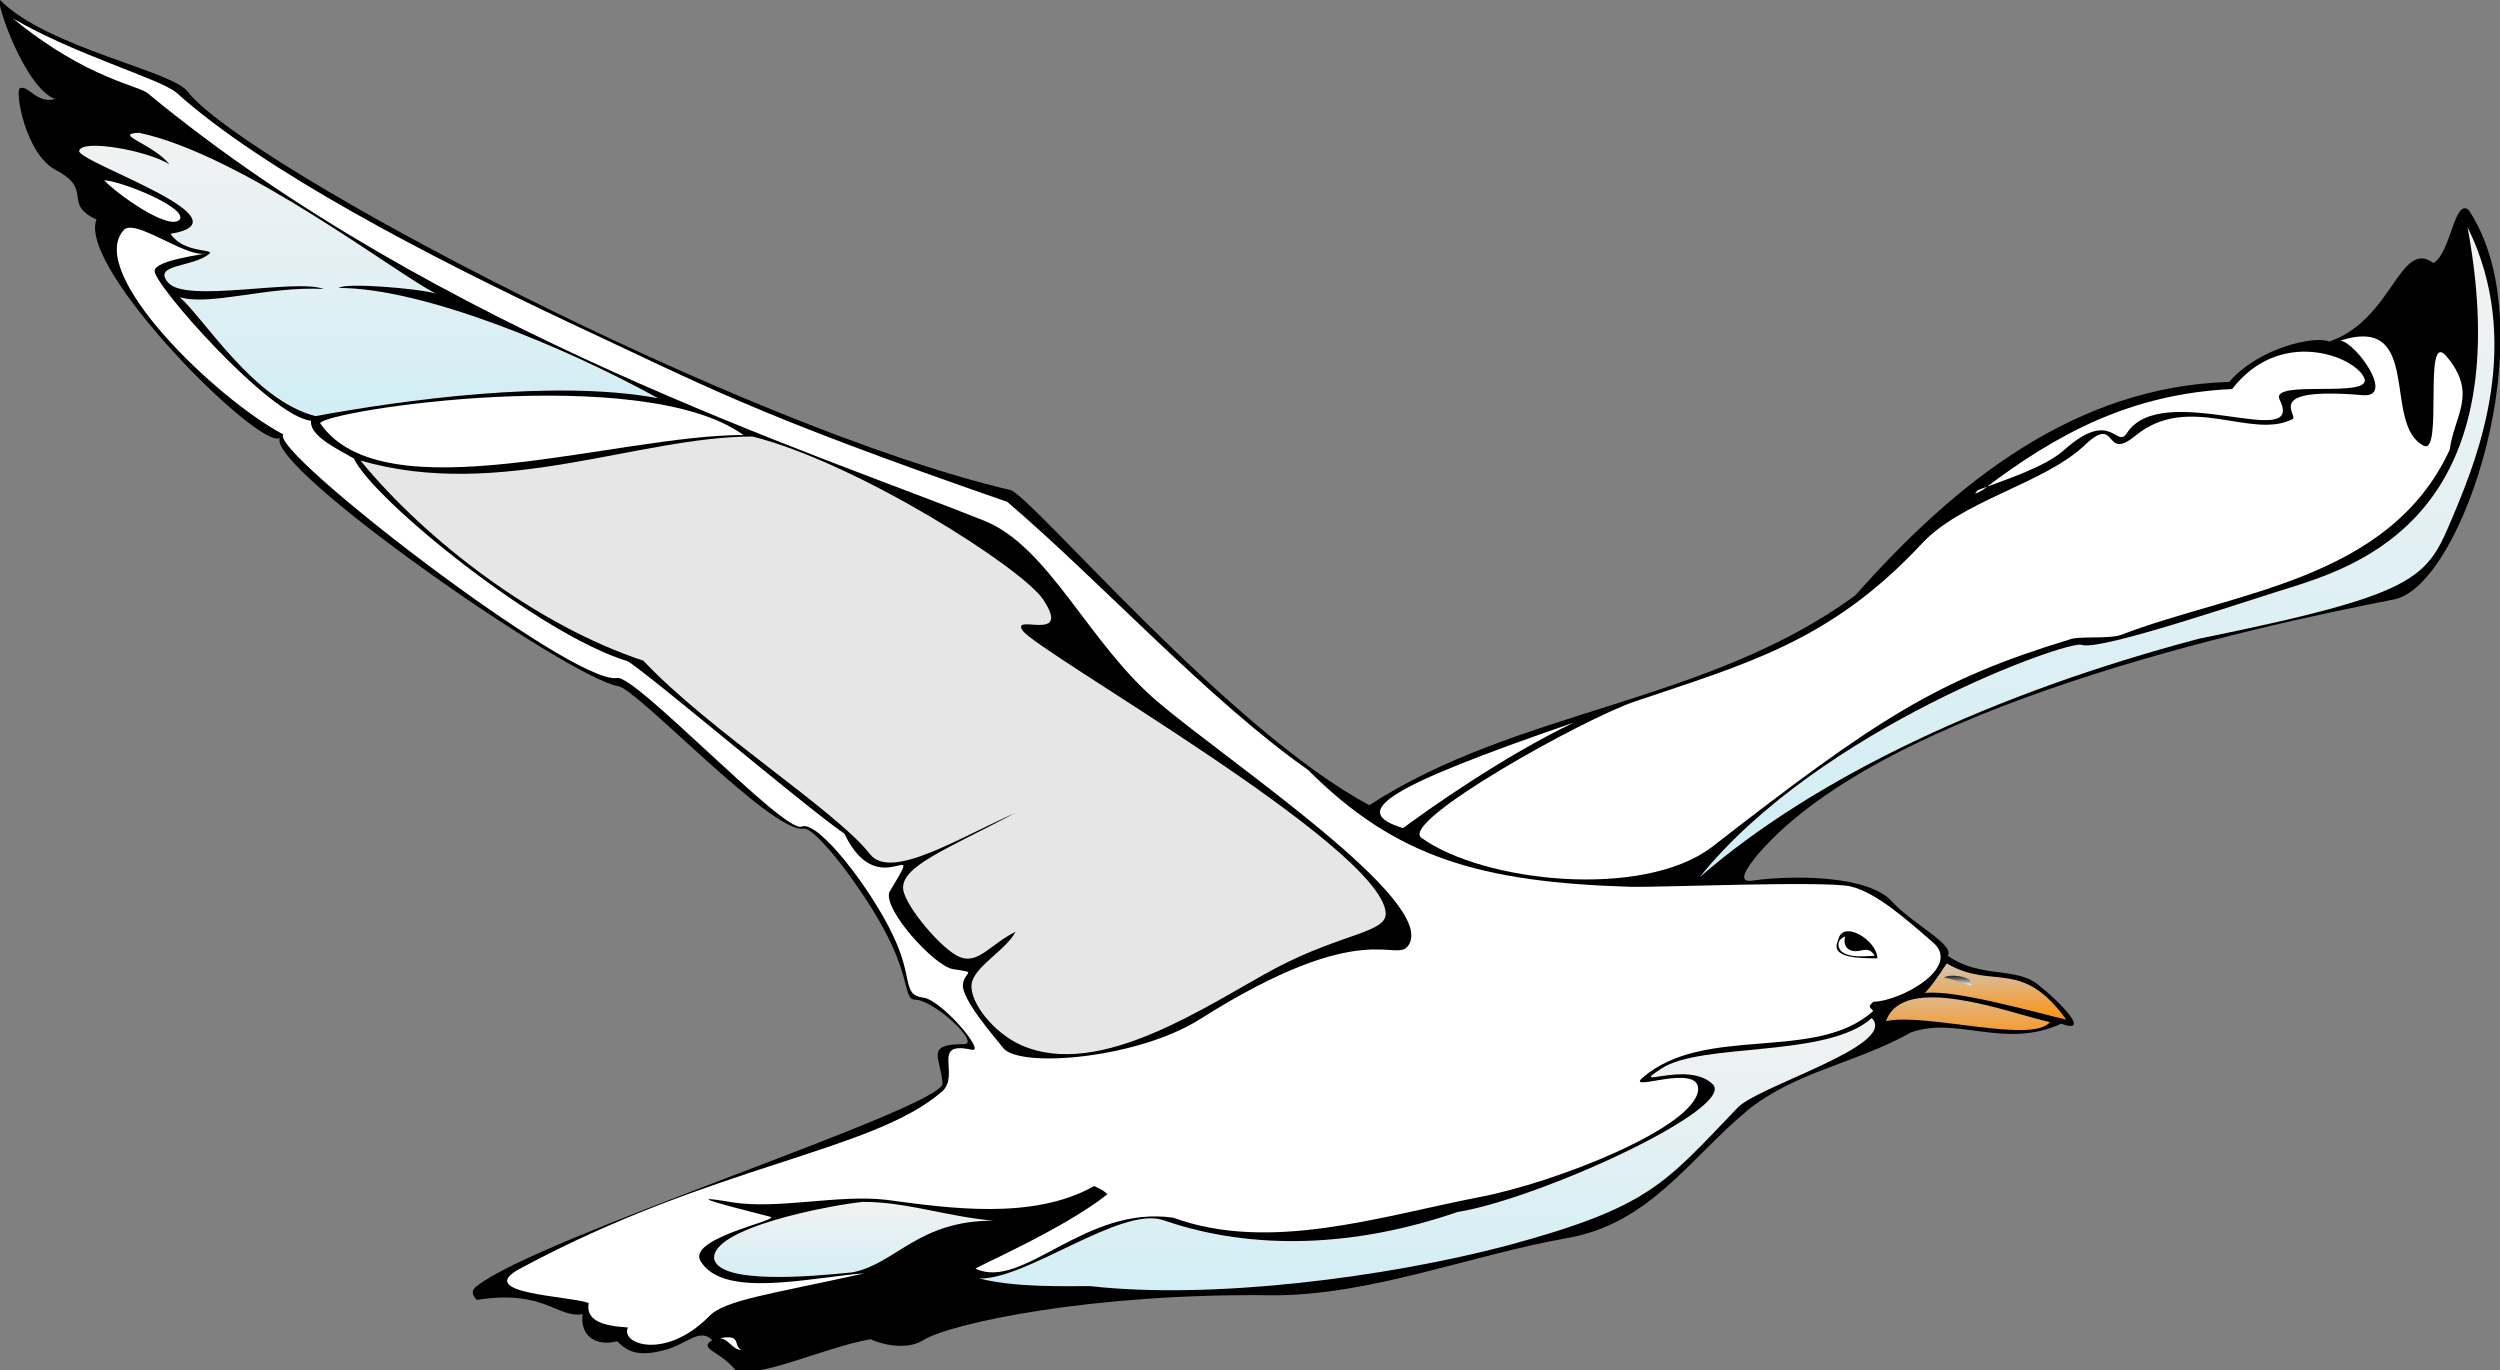 <?xml version="1.0"?><svg width="423.317" height="232.04" xmlns="http://www.w3.org/2000/svg">
 <rect width="100%" height="100%" fill="#808080" stroke="none"/>
 <switch>
  <g id="svg_1">
   <g display="none" id="Grid"/>
   <g id="Layer_1"/>
   <g id="Desktop"/>
   <g id="Guides"/>
   <g id="Page_1">
    <g id="Layer_1_1_"/>
    <g id="svg_2">
     <linearGradient y2="-0.052" x2="0.496" y1="1" x1="0.496" id="XMLID_1_">
      <stop stop-color="#000000" offset="0"/>
      <stop stop-color="#000000" offset="1"/>
     </linearGradient>
     <path id="svg_3" d="m405.374,101.495c-23.862,4.668 -85.847,18.068 -107.546,42.968c-2.334,2.765 -3.545,4.926 -1.297,4.667c7.434,-1.037 19.97,-0.864 23.859,3.545c3.459,3.804 10.635,7.262 9.423,9.163c5.534,3.891 11.414,1.817 15.216,4.843c3.807,2.939 9.165,8.559 3.979,6.656c-9.511,4.408 -17.551,-1.298 -25.417,1.469c-9.339,5.274 -19.798,6.658 -27.925,13.4c-9.683,8.127 -16.427,19.019 -30.345,21.44c-16.512,2.941 -33.198,9.682 -49.71,9.682c-30.69,-0.432 -54.725,4.755 -59.307,7.607c-2.852,1.816 -7.347,0.607 -8.903,-0.173c-8.127,1.469 -19.106,6.831 -22.911,5.188c-2.593,-3.198 -6.31,-3.545 -3.89,-5.015c-2.075,-2.161 -4.237,0.607 -7.953,1.643c-3.892,1.039 -6.14,0.692 -8.127,-1.469c-3.717,0.95 -6.31,-0.95 -5.879,-4.582c-4.41,0.69 -6.397,-4.236 -17.897,-2.421c-0.604,-0.605 -1.209,-1.469 0,-2.334c10.029,-8.126 79.104,-30.258 78.845,-34.322c-0.26,-4.323 -3.112,-6.656 3.631,-6.656c2.94,0 -5.1,-7.522 -8.298,-7.522c-1.816,0 -0.865,-3.285 -4.583,-10.634c-3.631,-7.261 -12.104,-18.586 -14.265,-18.327c-5.36,0.865 -28.097,-23.601 -31.382,-24.12c-8.385,-1.384 -59.392,-36.828 -57.318,-42.016c-3.543,1.989 -34.322,-28.788 -31.036,-37c-5.792,-2.682 -0.519,-5.015 -6.744,-8.299c-5.36,-2.682 -7.088,-13.574 -6.225,-13.92c1.385,-0.691 2.767,2.68 5.965,1.816c-5.184,-1.901 -10.199,-16.772 -9.334,-16.772c8.04,8.127 29.395,12.017 31.814,15.562c9.942,12.536 93.888,56.799 139.361,67.432c4.237,1.817 37.002,40.719 60.689,53.341c25.157,-16.339 57.146,-17.117 82.303,-35.533c17.03,-19.277 37.349,-35.357 63.282,-36.135c5.188,-5.966 14.783,-7.868 16.944,-6.829c10.721,-3.632 11.932,-17.466 17.637,-13.315c2.938,-1.558 3.544,-10.979 5.965,-8.991c13.401,20.058 -0.949,63.715 -12.621,65.963z" stroke-miterlimit="2.414" stroke-linejoin="bevel" stroke-width="0" stroke="#000000" fill="url(#XMLID_1_)" clip-rule="evenodd" fill-rule="evenodd"/>
     <linearGradient y2="0" x2="0.5" y1="1" x1="0.5" id="XMLID_2_">
      <stop stop-color="#FFFFFF" offset="0"/>
      <stop stop-color="#FFFFFF" offset="1"/>
     </linearGradient>
     <path id="svg_4" d="m287.54,184.489c-0.347,6.31 -23.947,15.735 -37.175,18.242c-16.512,3.198 -35.359,9.423 -51.698,3.458c-15.043,-2.16 -25.417,12.363 -33.457,8.646c-0.691,0 14.868,-6.658 22.305,-12.623c-0.777,-0.692 -0.777,-0.692 -2.248,-1.383c-10.374,5.878 -24.812,3.717 -35.186,2.333c-8.04,-0.95 -18.241,1.643 -26.021,0.434c-11.154,-1.902 3.717,1.728 6.31,2.421c2.161,0.519 -13.573,3.456 -11.843,7.347c3.718,6.744 18.933,2.854 27.838,2.249c-15.908,3.545 -23.776,4.495 -26.369,7.348c-7.435,7.436 -15.043,4.584 -13.659,1.815c-4.41,-0.258 -7.176,-1.21 -6.657,-4.149c-3.286,-1.209 -19.797,-1.556 -11.498,-5.879c32.766,-17.636 59.392,-19.623 71.323,-29.912c3.199,-2.853 -1.989,-8.646 5.014,-7.09c2.593,0.606 -5.188,-8.559 -8.215,-8.818c-3.63,-0.519 -1.555,-3.199 -5.1,-10.546c-3.458,-7.435 -12.621,-19.625 -15.475,-18.416c-2.939,1.211 -28.356,-26.021 -31.295,-25.158c-7.608,1.125 -59.046,-38.556 -56.453,-41.237c-11.413,-6.051 -33.457,-27.319 -27.06,-34.58c1.73,-2.161 10.202,4.408 13.66,3.975c0.692,0 -8.299,1.039 -8.387,2.854c-0.519,1.989 19.539,24.726 26.455,25.417c-0.173,2.42 3.544,4.323 7.264,6.397c3.284,7.002 31.468,29.826 46.336,34.321c3.114,1.73 29.74,24.38 36.743,29.222c5.878,12.361 14.091,-0.865 7.608,9.855c-1.124,2.939 7.607,12.535 10.72,13.054c4.409,0.692 1.988,0.259 1.729,2.595c-0.26,2.506 5.273,8.816 7.002,10.979c3.458,3.197 22.651,1.469 33.025,-5.016c28.27,-17.894 33.283,-9.249 35.446,-12.62c4.84,-7.436 -30.086,-30.691 -42.448,-41.152c-11.758,-9.942 -18.415,-26.282 -29.394,-30.69c-28.011,-11.241 -92.936,-32.161 -141.523,-72.276c-1.469,-1.469 -10.201,-2.333 -22.996,-12.793c10.893,6.311 24.639,10.115 27.666,12.534c14.696,13.229 42.793,27.752 66.221,38.818c23.602,10.979 30.691,15.303 74.522,30.518c16.34,14.004 33.975,33.457 50.92,45.387c14.869,14.871 29.134,19.019 54.724,19.797c5.361,0.087 32.594,-1.038 37.089,-0.087c4.408,1.039 9.423,5.534 13.918,9.425c5.188,4.321 -5.618,10.115 -10.027,10.115c-0.777,0.776 -0.777,0.776 0,1.556c-9.684,8.818 -28.529,2.162 -39.076,11.324c-2.941,2.594 9.595,-2.594 9.422,1.989z" stroke-miterlimit="2.414" stroke-linejoin="bevel" stroke-width="0" stroke="#000000" fill="url(#XMLID_2_)" clip-rule="evenodd" fill-rule="evenodd"/>
     <linearGradient y2="0.001" x2="0.5" y1="1.001" x1="0.5" id="XMLID_3_">
      <stop stop-color="#D1EEF5" offset="0"/>
      <stop stop-color="#F2F2F2" offset="1"/>
     </linearGradient>
     <path id="svg_5" d="m23.516,22.478c17.636,3.717 44.262,24.379 50.313,27.232c-2.853,-0.864 -15.475,-1.901 -16.425,-0.95c14.091,0 38.039,9.855 54.032,18.673c-17.636,-3.284 -43.486,0.347 -58.011,3.026c-10.459,-2.68 -18.758,-16.426 -22.996,-20.144c5.188,1.556 14.871,-1.902 24.381,-1.382c-4.756,-1.817 -23.516,2.506 -26.369,-1.125c-2.68,-3.113 4.236,-2.508 7.003,-4.843c0.95,-0.863 -4.323,0 -6.571,-3.371c13.92,-2.333 -15.214,-11.929 -15.473,-14.004c0.259,-2.161 11.672,-0.086 15.302,2.247c-2.852,-3.545 -9.682,-5.1 -5.186,-5.359z" stroke-miterlimit="2.414" stroke-linejoin="bevel" stroke-width="0" stroke="#000000" fill="url(#XMLID_3_)" clip-rule="evenodd" fill-rule="evenodd"/>
     <linearGradient y2="0.004" x2="0.495" y1="1.004" x1="0.495" id="XMLID_4_">
      <stop stop-color="#FFFFFF" offset="0"/>
      <stop stop-color="#FFFFFF" offset="1"/>
     </linearGradient>
     <path id="svg_6" d="m17.636,30.518c3.114,0.174 14.525,4.841 12.709,6.743c-1.989,1.73 -10.633,-4.497 -12.709,-6.743z" stroke-miterlimit="2.414" stroke-linejoin="bevel" stroke-width="0" stroke="#000000" fill="url(#XMLID_4_)" clip-rule="evenodd" fill-rule="evenodd"/>
     <linearGradient y2="0.001" x2="0.5" y1="0.999" x1="0.5" id="XMLID_5_">
      <stop stop-color="#FFFFFF" offset="0"/>
      <stop stop-color="#FFFFFF" offset="1"/>
     </linearGradient>
     <path id="svg_7" d="m414.191,60.257c5.446,6.397 1.383,10.028 0.605,15.908c-10.288,22.218 -36.483,23.946 -55.762,31.381c-2.247,0.692 -7.176,0.087 -8.731,0.779c-22.218,6.742 -32.507,13.399 -60.43,35.098c-11.757,8.905 -38.731,5.965 -49.191,-1.556c-3.803,-2.766 27.405,-20.144 36.137,-23.082c18.847,-6.396 33.025,-10.114 48.414,-26.542c6.744,-7.433 20.488,-10.202 27.577,-16.684c5.965,-5.792 3.198,2.852 8.819,-1.817c8.989,-7.346 19.538,0.78 26.539,-2.766c1.212,-0.605 -5.445,-5.532 11.932,-4.063c5.532,0.433 -1.21,-8.903 -3.805,-9.25c14.091,-4.497 7.003,14.177 14.091,17.809c3.374,1.73 -0.171,-19.71 3.805,-15.215z" stroke-miterlimit="2.414" stroke-linejoin="bevel" stroke-width="0" stroke="#000000" fill="url(#XMLID_5_)" clip-rule="evenodd" fill-rule="evenodd"/>
     <linearGradient y2="0.003" x2="0.499" y1="1.001" x1="0.499" id="XMLID_6_">
      <stop stop-color="#FFFFFF" offset="0"/>
      <stop stop-color="#FFFFFF" offset="1"/>
     </linearGradient>
     <path id="svg_8" d="m400.273,63.887c1.988,3.805 -16.08,0.174 -14.265,3.805c4.495,8.992 -19.884,-3.543 -25.85,5.619c-1.814,2.854 -2.594,-4.408 -10.808,3.026c-3.37,2.939 -10.718,5.188 -14.437,6.656c-0.691,0.778 -0.691,0.778 0.778,0c12.536,-9.596 25.244,-16.339 42.276,-17.117c8.042,-10.46 20.578,-5.619 22.306,-1.989z" stroke-miterlimit="2.414" stroke-linejoin="bevel" stroke-width="0" stroke="#000000" fill="url(#XMLID_6_)" clip-rule="evenodd" fill-rule="evenodd"/>
     <linearGradient y2="0" x2="0.5" y1="1" x1="0.5" id="XMLID_7_">
      <stop stop-color="#D1EEF5" offset="0"/>
      <stop stop-color="#F2F2F2" offset="1"/>
     </linearGradient>
     <path id="svg_9" d="m417.823,38.471c9.596,19.368 1.556,39.076 -1.814,47.375c-5.101,11.932 -4.237,14.265 -43.659,22.305c-34.668,9.164 -64.84,23.255 -84.551,40.373c20.317,-25.243 62.505,-40.199 64.666,-39.335c3.026,1.124 28.098,-7.521 36.655,-10.115c12.191,-3.977 37.347,-13.659 28.703,-60.603z" stroke-miterlimit="2.414" stroke-linejoin="bevel" stroke-width="0" stroke="#000000" fill="url(#XMLID_7_)" clip-rule="evenodd" fill-rule="evenodd"/>
     <linearGradient y2="0.005" x2="0.5" y1="1.002" x1="0.5" id="XMLID_8_">
      <stop stop-color="#FFFFFF" offset="0"/>
      <stop stop-color="#FFFFFF" offset="1"/>
     </linearGradient>
     <path id="svg_10" d="m125.874,73.657c-21.527,0 -60.948,13.573 -71.668,-1.987c0.691,-2.161 54.638,-10.376 71.668,1.987z" stroke-miterlimit="2.414" stroke-linejoin="bevel" stroke-width="0" stroke="#000000" fill="url(#XMLID_8_)" clip-rule="evenodd" fill-rule="evenodd"/>
     <path id="svg_11" d="m176.621,101.495c5.016,7.521 -5.533,2.249 -3.458,5.275c2.422,3.63 60.344,36.309 61.468,47.72c0.347,3.459 -7.262,3.459 -18.588,9.424c-11.325,6.053 -29.739,19.019 -43.138,13.054c-4.669,-2.075 -8.732,-7.261 -8.386,-10.287c0.344,-3.026 5.792,-5.707 7.435,-8.905c-4.323,2.161 -6.225,5.447 -9.337,4.321c-3.026,-1.123 -9.336,-8.644 -9.683,-11.497c-0.431,-3.891 7.262,-6.744 19.02,-12.968c-9.77,4.323 -21.094,11.498 -24.639,7.002c-5.707,-7.347 -27.232,-20.921 -38.385,-32.764c-17.809,-5.88 -36.656,-20.144 -47.895,-33.89c23.517,6.831 47.117,-4.063 66.396,-4.063c17.809,4.495 45.56,22.218 49.19,27.578z" stroke-miterlimit="2.414" stroke-linejoin="bevel" stroke-width="0" stroke="#000000" fill="#E6E6E6" clip-rule="evenodd" fill-rule="evenodd"/>
     <linearGradient y2="0.002" x2="0.5" y1="1.002" x1="0.5" id="XMLID_9_">
      <stop stop-color="#FFFFFF" offset="0"/>
      <stop stop-color="#FFFFFF" offset="1"/>
     </linearGradient>
     <path id="svg_12" d="m266.532,122.331c-12.104,5.791 -24.898,14.869 -28.962,17.895c-8.992,-2.767 -3.631,-6.658 28.962,-17.895z" stroke-miterlimit="2.414" stroke-linejoin="bevel" stroke-width="0" stroke="#000000" fill="url(#XMLID_9_)" clip-rule="evenodd" fill-rule="evenodd"/>
     <linearGradient y2="0.015" x2="0.518" y1="1.007" x1="0.518" id="XMLID_10_">
      <stop stop-color="#000000" offset="0"/>
      <stop stop-color="#000000" offset="1"/>
     </linearGradient>
     <path id="svg_13" d="m317.884,162.271c-2.938,0 -8.126,0 -6.655,-3.026c0.69,-3.718 6.655,-0.001 6.655,3.026z" stroke-miterlimit="2.414" stroke-linejoin="bevel" stroke-width="0" stroke="#000000" fill="url(#XMLID_10_)" clip-rule="evenodd" fill-rule="evenodd"/>
     <linearGradient y2="0.009" x2="0.501" y1="1.008" x1="0.501" id="XMLID_11_">
      <stop stop-color="#FFFFFF" offset="0"/>
      <stop stop-color="#FFFFFF" offset="1"/>
     </linearGradient>
     <path id="svg_14" d="m312.438,158.553c-0.432,1.642 0.519,2.508 1.729,2.508c1.297,0 2.249,-0.866 3.286,0.776c-1.384,0 -4.15,0.52 -5.706,-0.776c-0.693,-0.866 -0.693,-1.902 0.691,-2.508z" stroke-miterlimit="2.414" stroke-linejoin="bevel" stroke-width="0" stroke="#000000" fill="url(#XMLID_11_)" clip-rule="evenodd" fill-rule="evenodd"/>
     <linearGradient y2="0.003" x2="0.5" y1="1.003" x1="0.5" id="XMLID_12_">
      <stop stop-color="#FF910F" offset="0"/>
      <stop stop-color="#CCCCCC" offset="1"/>
     </linearGradient>
     <path id="svg_15" d="m325.925,168.149c1.384,-1.469 2.249,-2.853 3.717,-5.014c7.78,4.583 12.623,-1.039 20.231,9.509c-3.633,-0.778 -18.848,-5.186 -23.948,-4.495z" stroke-miterlimit="2.414" stroke-linejoin="bevel" stroke-width="0" stroke="#000000" fill="url(#XMLID_12_)" clip-rule="evenodd" fill-rule="evenodd"/>
     <linearGradient y2="0.108" x2="0.486" y1="1.019" x1="0.486" id="XMLID_13_">
      <stop stop-color="#FFFFFF" offset="0"/>
      <stop stop-color="#000000" offset="1"/>
     </linearGradient>
     <path id="svg_16" d="m329.21,165.556c0.604,-0.778 5.446,-0.174 4.495,1.296c-1.814,-0.431 -2.593,-0.95 -4.495,-1.296z" stroke-miterlimit="2.414" stroke-linejoin="bevel" stroke-width="0" stroke="#000000" fill="url(#XMLID_13_)" clip-rule="evenodd" fill-rule="evenodd"/>
     <linearGradient y2="0.007" x2="0.5" y1="1.005" x1="0.5" id="XMLID_14_">
      <stop stop-color="#FF910F" offset="0"/>
      <stop stop-color="#CCCCCC" offset="1"/>
     </linearGradient>
     <path id="svg_17" d="m347.105,173.077c-3.026,3.718 -21.095,-1.642 -27.752,-0.173c2.941,-8.385 21.095,-1.295 27.752,0.173z" stroke-miterlimit="2.414" stroke-linejoin="bevel" stroke-width="0" stroke="#000000" fill="url(#XMLID_14_)" clip-rule="evenodd" fill-rule="evenodd"/>
     <linearGradient y2="0.001" x2="0.5" y1="1" x1="0.5" id="XMLID_15_">
      <stop stop-color="#D1EEF5" offset="0"/>
      <stop stop-color="#F2F2F2" offset="1"/>
     </linearGradient>
     <path id="svg_18" d="m316.933,172.385c4.67,4.669 -19.97,11.67 -22.909,15.389c-12.276,12.795 -14.784,16.599 -38.643,23.083c-20.662,5.445 -50.144,9.25 -70.806,6.916c-4.497,0 -12.708,0.258 -18.76,-1.298c7.953,0.261 24.034,-12.361 31.208,-9.855c15.217,5.274 32.68,4.495 49.712,-1.382c14.004,-2.248 47.635,-17.723 43.225,-21.699c-4.322,-4.064 -14.524,1.209 -8.646,-2.595c6.745,-4.495 28.098,-1.729 35.619,-8.559z" stroke-miterlimit="2.414" stroke-linejoin="bevel" stroke-width="0" stroke="#000000" fill="url(#XMLID_15_)" clip-rule="evenodd" fill-rule="evenodd"/>
     <linearGradient y2="0.003" x2="0.5" y1="1.001" x1="0.5" id="XMLID_16_">
      <stop stop-color="#D1EEF5" offset="0"/>
      <stop stop-color="#F2F2F2" offset="1"/>
     </linearGradient>
     <path id="svg_19" d="m146.103,203.508c7.349,0 13.92,2.42 22.133,3.198c-12.709,-0.086 -16.512,7.263 -23.861,8.733c-7.435,0.778 -22.218,1.988 -23.427,-2.163c-0.865,-5.273 19.277,-9.162 25.155,-9.768z" stroke-miterlimit="2.414" stroke-linejoin="bevel" stroke-width="0" stroke="#000000" fill="url(#XMLID_16_)" clip-rule="evenodd" fill-rule="evenodd"/>
     <linearGradient y2="0.043" x2="0.497" y1="1.016" x1="0.497" id="XMLID_17_">
      <stop stop-color="#FFFFFF" offset="0"/>
      <stop stop-color="#FFFFFF" offset="1"/>
     </linearGradient>
     <path id="svg_20" d="m121.897,226.591c3.804,-0.691 2.162,1.211 3.631,1.987c-1.468,0.001 -2.074,-1.815 -3.631,-1.987z" stroke-miterlimit="2.414" stroke-linejoin="bevel" stroke-width="0" stroke="#000000" fill="url(#XMLID_17_)" clip-rule="evenodd" fill-rule="evenodd"/>
    </g>
   </g>
  </g>
 </switch>
 <g>
  <title>Layer 1</title>
 </g>
</svg>